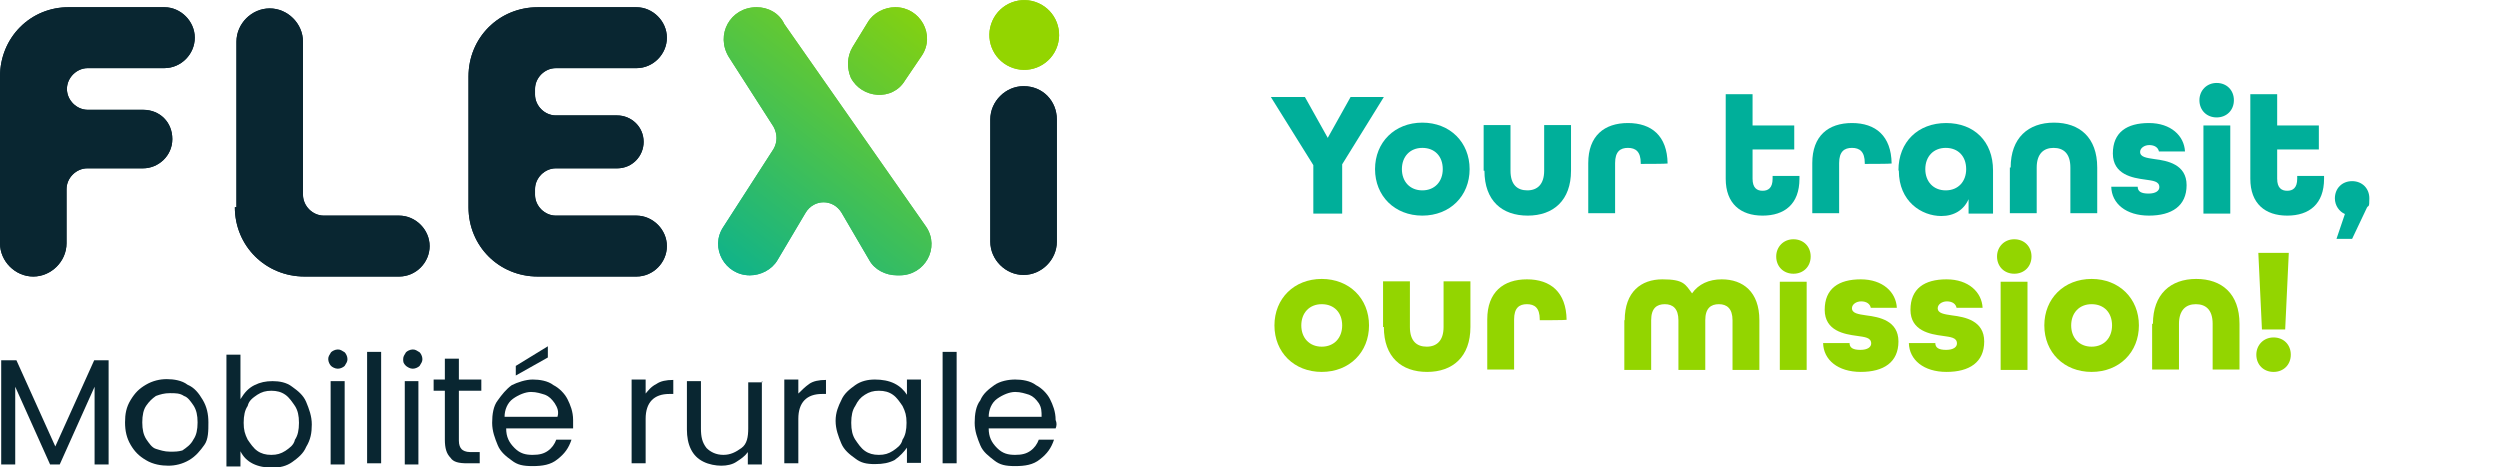 <svg xmlns="http://www.w3.org/2000/svg" xmlns:xlink="http://www.w3.org/1999/xlink" id="Layer_1" viewBox="0 0 623.8 116.6"><defs><style>      .st0 {        fill: url(#linear-gradient2);      }      .st1 {        fill: url(#linear-gradient1);      }      .st2 {        fill: url(#linear-gradient3);      }      .st3 {        fill: url(#linear-gradient);      }      .st4 {        fill: #93d500;      }      .st5 {        fill: #93d500;      }      .st6 {        fill: #092631;      }      .st7 {        fill: #00af9a;      }    </style><linearGradient id="linear-gradient" x1="175.4" y1="-1940.4" x2="236.9" y2="-1860.4" gradientTransform="translate(0 -1864.6) scale(1 -1)" gradientUnits="userSpaceOnUse"><stop offset="0" stop-color="#00af9a"></stop><stop offset="1" stop-color="#93d500"></stop></linearGradient><linearGradient id="linear-gradient1" x1="173.8" y1="-1939.1" x2="235.2" y2="-1859.2" gradientTransform="translate(0 -1864.6) scale(1 -1)" gradientUnits="userSpaceOnUse"><stop offset="0" stop-color="#00af9a"></stop><stop offset="1" stop-color="#93d500"></stop></linearGradient><linearGradient id="linear-gradient2" x1="175.4" y1="-1940.4" x2="236.9" y2="-1860.4" gradientTransform="translate(0 -1864.6) scale(1 -1)" gradientUnits="userSpaceOnUse"><stop offset="0" stop-color="#00af9a"></stop><stop offset="1" stop-color="#93d500"></stop></linearGradient><linearGradient id="linear-gradient3" x1="173.8" y1="-1939.1" x2="235.2" y2="-1859.2" gradientTransform="translate(0 -1864.6) scale(1 -1)" gradientUnits="userSpaceOnUse"><stop offset="0" stop-color="#00af9a"></stop><stop offset="1" stop-color="#93d500"></stop></linearGradient></defs><path class="st6" d="M116.9,51.7c0,9.7,7.6,17.3,17.3,17.3h24.6c4.2,0,7.6-3.5,7.6-7.6s-3.5-7.6-7.6-7.6h-20.1c-2.8,0-5.2-2.4-5.2-5.2v-1.4c0-2.8,2.4-5.2,5.2-5.2h15.3c3.8,0,6.6-3.1,6.6-6.6h0c0-3.8-3.1-6.6-6.6-6.6h-15.3c-2.8,0-5.2-2.4-5.2-5.2v-1.4c0-2.8,2.4-5.2,5.2-5.2h20.1c4.2,0,7.6-3.5,7.6-7.6s-3.5-7.6-7.6-7.6h-24.6c-9.7,0-17.3,7.6-17.3,17.3,0,0,0,32.6,0,32.6Z"></path><path class="st6" d="M58.6,51.7c0,9.7,7.7,17.3,17.4,17.3h23.6c4.2,0,7.6-3.5,7.6-7.6s-3.5-7.6-7.6-7.6h-18.8c-2.8,0-5.2-2.4-5.2-5.2V10.4c0-4.5-3.8-8.3-8.3-8.3s-8.3,3.8-8.3,8.3v41.3s-.4,0-.4,0Z"></path><path class="st6" d="M255.4,21.5h0c4.9,0,8.3,3.8,8.3,8.3v30.5c0,4.5-3.8,8.3-8.3,8.3h0c-4.5,0-8.3-3.8-8.3-8.3v-30.5c0-4.5,3.8-8.3,8.3-8.3h0Z"></path><path class="st3" d="M231.1,56.6c3.5,5.2-.3,12.1-6.6,12.1h-.7c-2.8,0-5.6-1.4-6.9-3.8l-6.9-11.8c-2.1-3.5-6.9-3.5-9,0l-7,11.8c-1.4,2.4-4.2,3.8-6.9,3.8h0c-6.2,0-10.1-6.9-6.6-12.1l12.5-19.4c1-1.7,1-3.8,0-5.6l-11.1-17.3c-3.5-5.6.3-12.5,6.9-12.5h0c2.8,0,5.6,1.4,6.9,4.2"></path><g><path class="st6" d="M27.1,89.9v26h-3.5v-19.4l-8.7,19.4h-2.4l-8.7-19.4v19.4H.3v-26h3.8l9.7,21.5,9.7-21.5h3.6Z"></path><path class="st6" d="M36.4,114.8c-1.7-1-2.8-2.1-3.8-3.8-1-1.7-1.4-3.5-1.4-5.6s.3-3.8,1.4-5.6c1.1-1.8,2.1-2.8,3.8-3.8s3.5-1.4,5.2-1.4,3.8.3,5.2,1.4c1.7.7,2.8,2.1,3.8,3.8s1.4,3.5,1.4,5.6,0,4.2-1,5.6-2.1,2.8-3.8,3.8-3.5,1.4-5.2,1.4-3.8-.3-5.6-1.4ZM45.5,112.4c1-.7,2.1-1.4,2.8-2.8.7-1,1-2.4,1-4.2s-.3-3.1-1-4.2c-.7-1-1.4-2.1-2.4-2.4-1-.7-2.1-.7-3.5-.7s-2.4.3-3.5.7c-1,.7-1.7,1.4-2.4,2.4s-1,2.4-1,4.2.3,3.1,1,4.2c.7,1,1.4,2.1,2.4,2.4s2.1.7,3.5.7c1.3,0,2,0,3.1-.3Z"></path><path class="st6" d="M63.5,96.1c1.4-.7,2.8-1,4.5-1s3.5.3,4.9,1.4c1.4,1,2.8,2.1,3.5,3.8.7,1.7,1.4,3.5,1.4,5.6s-.3,3.8-1.4,5.6c-.7,1.7-2.1,2.8-3.5,3.8s-3.1,1.4-4.9,1.4-3.5-.3-4.9-1-2.4-1.7-3.1-3.1v3.8h-3.5v-27.9h3.5v11.1c1.1-1.8,2.1-2.8,3.5-3.5ZM73.6,101.3c-.7-1-1.4-2.1-2.4-2.8-1-.7-2.1-1-3.5-1s-2.4.3-3.5,1c-1,.7-2.1,1.4-2.4,2.8-.7,1-1,2.4-1,4.2s.3,2.8,1,4.2c.7,1,1.4,2.1,2.4,2.8,1,.7,2.1,1,3.5,1s2.4-.3,3.5-1c1-.7,2.1-1.4,2.4-2.8.7-1,1-2.4,1-4.2s-.3-3.1-1-4.2Z"></path><path class="st6" d="M82.6,91.3c-.3-.3-.7-1-.7-1.7s.3-1,.7-1.7c.3-.3,1-.7,1.7-.7s1,.3,1.7.7c.3.3.7,1,.7,1.7s-.3,1-.7,1.7c-.3.3-1,.7-1.7.7s-1.4-.4-1.7-.7ZM86,95.1v20.8h-3.5v-20.8s3.5,0,3.5,0Z"></path><path class="st6" d="M95.1,87.8v27.8h-3.5v-27.8h3.5Z"></path><path class="st6" d="M101.3,91.3c-.7-.7-.7-1-.7-1.7s.3-1,.7-1.7c.3-.3,1-.7,1.7-.7s1,.3,1.7.7c.3.3.7,1,.7,1.7s-.3,1-.7,1.7c-.3.3-1,.7-1.7.7s-1.3-.4-1.7-.7ZM104.4,95.1v20.8h-3.4v-20.8s3.4,0,3.4,0Z"></path><path class="st6" d="M114.5,97.8v12.2c0,1,.3,1.7.7,2.1.3.3,1,.7,2.1.7h2.4v2.8h-3.1c-2.1,0-3.5-.3-4.2-1.4-1-1-1.4-2.4-1.4-4.5v-12.2h-2.8v-2.8h2.8v-5.2h3.5v5.2h5.6v2.8h-5.6v.3Z"></path><path class="st6" d="M143,106.9h-16.7c0,2.1.7,3.5,2.1,4.9,1.4,1.4,2.8,1.7,4.5,1.7s2.8-.3,3.8-1,1.7-1.7,2.1-2.8h3.8c-.7,2.1-1.7,3.5-3.5,4.9-1.7,1.4-3.8,1.7-6.2,1.7s-3.8-.3-5.2-1.4c-1.4-1-2.8-2.1-3.5-3.8s-1.4-3.5-1.4-5.6.3-4.2,1.4-5.6c1-1.4,2.1-2.8,3.5-3.8,1.4-.7,3.5-1.4,5.2-1.4s3.8.3,5.2,1.4c1.4.7,2.8,2.1,3.5,3.5s1.4,3.1,1.4,5.2v2.1h0ZM138.4,100.6c-.7-1-1.4-1.7-2.4-2.1-1-.3-2.1-.7-3.5-.7s-3.1.7-4.5,1.7c-1.4,1-2.1,2.8-2.1,4.5h13.2c.4-1.3,0-2.3-.7-3.4h0ZM136.7,89.2l-8,4.5v-2.4l8-4.9v2.8Z"></path><path class="st6" d="M163.8,95.8c1-.7,2.4-1,4.2-1v3.5h-1c-3.8,0-5.9,2.1-5.9,6.2v11.1h-3.5v-20.9h3.5v3.5c.6-.7,1.3-1.7,2.7-2.4Z"></path><path class="st6" d="M190.1,95.1v20.8h-3.5v-3.1c-.7,1-1.7,1.7-2.8,2.4-1,.7-2.4,1-3.8,1s-3.1-.3-4.5-1-2.4-1.7-3.1-3.1c-.7-1.4-1-3.1-1-4.9v-12.1h3.5v11.8c0,2.1.3,3.5,1.4,4.9,1,1,2.4,1.7,4.2,1.7s3.1-.7,4.5-1.7,1.7-2.8,1.7-4.9v-11.5h3.5v-.3h0Z"></path><path class="st6" d="M201.9,95.8c1-.7,2.4-1,4.2-1v3.5h-1c-3.8,0-5.9,2.1-5.9,6.2v11.1h-3.5v-20.9h3.5v3.5c.7-.7,1.7-1.7,2.7-2.4Z"></path><path class="st6" d="M209.9,99.9c.7-1.7,2.1-2.8,3.5-3.8s3.1-1.4,4.9-1.4,3.5.3,4.9,1,2.4,1.7,3.1,2.8v-3.8h3.5v20.8h-3.5v-3.8c-.7,1-1.7,2.1-3.1,3.1-1.4.7-2.8,1-4.9,1s-3.5-.3-4.9-1.4c-1.4-1-2.8-2.1-3.5-3.8-.7-1.7-1.4-3.5-1.4-5.6s.7-3.7,1.4-5.1ZM225.2,101.3c-.7-1-1.4-2.1-2.4-2.8-1-.7-2.1-1-3.5-1s-2.4.3-3.5,1-1.7,1.4-2.4,2.8c-.7,1-1,2.4-1,4.2s.3,3.1,1,4.2c.7,1,1.4,2.1,2.4,2.8,1,.7,2.1,1,3.5,1s2.4-.3,3.5-1c1-.7,2.1-1.4,2.4-2.8.7-1,1-2.4,1-4.2s-.3-2.8-1-4.2Z"></path><path class="st6" d="M238.7,87.8v27.8h-3.5v-27.8h3.5Z"></path><path class="st6" d="M263.4,106.9h-16.7c0,2.1.7,3.5,2.1,4.9,1.4,1.4,2.8,1.7,4.5,1.7s2.8-.3,3.8-1,1.7-1.7,2.1-2.8h3.8c-.7,2.1-1.7,3.5-3.5,4.9-1.7,1.4-3.8,1.7-6.2,1.7s-3.8-.3-5.2-1.4-2.8-2.1-3.5-3.8-1.4-3.5-1.4-5.6.3-4.2,1.4-5.6c.7-1.7,2.1-2.8,3.5-3.8s3.5-1.4,5.2-1.4,3.8.3,5.2,1.4c1.4.7,2.8,2.1,3.5,3.5s1.4,3.1,1.4,5.2c.3.7.3,1.4,0,2.1h0ZM259.2,100.6c-.7-1-1.4-1.7-2.4-2.1-1-.3-2.1-.7-3.5-.7s-3.1.7-4.5,1.7-2.1,2.8-2.1,4.5h13.2c0-1.3,0-2.3-.7-3.4Z"></path></g><path class="st1" d="M212.7,11.8l3.8-6.2c1.4-2.4,4.2-3.8,6.9-3.8h0c6.2,0,10.1,6.9,6.6,12.1l-4.2,6.2c-3.1,5.2-10.8,4.5-13.5-.7h0c-1-2.4-1-5.2.4-7.6Z"></path><circle class="st5" cx="255.5" cy="8.7" r="8.7" transform="translate(143.7 238.6) rotate(-66)"></circle><path class="st6" d="M0,60.7c0,4.5,3.8,8.3,8.3,8.3h0c4.5,0,8.3-3.8,8.3-8.3v-13.5c0-2.8,2.4-5.2,5.2-5.2h13.9c3.8,0,7.3-3.1,7.3-7.3s-3.1-7.3-7.3-7.3h-13.8c-2.8,0-5.2-2.4-5.2-5.2s2.4-5.2,5.2-5.2h19.1c4.2,0,7.6-3.5,7.6-7.6s-3.5-7.6-7.6-7.6h-23.7C7.6,1.7,0,9.4,0,19.1v41.6Z"></path><path class="st6" d="M116.9,51.7c0,9.7,7.6,17.3,17.3,17.3h24.6c4.2,0,7.6-3.5,7.6-7.6s-3.5-7.6-7.6-7.6h-20.1c-2.8,0-5.2-2.4-5.2-5.2v-1.4c0-2.8,2.4-5.2,5.2-5.2h15.3c3.8,0,6.6-3.1,6.6-6.6h0c0-3.8-3.1-6.6-6.6-6.6h-15.3c-2.8,0-5.2-2.4-5.2-5.2v-1.4c0-2.8,2.4-5.2,5.2-5.2h20.1c4.2,0,7.6-3.5,7.6-7.6s-3.5-7.6-7.6-7.6h-24.6c-9.7,0-17.3,7.6-17.3,17.3,0,0,0,32.6,0,32.6Z"></path><path class="st6" d="M58.6,51.7c0,9.7,7.7,17.3,17.4,17.3h23.6c4.2,0,7.6-3.5,7.6-7.6s-3.5-7.6-7.6-7.6h-18.8c-2.8,0-5.2-2.4-5.2-5.2V10.4c0-4.5-3.8-8.3-8.3-8.3s-8.3,3.8-8.3,8.3v41.3s-.4,0-.4,0Z"></path><path class="st6" d="M255.4,21.5h0c4.9,0,8.3,3.8,8.3,8.3v30.5c0,4.5-3.8,8.3-8.3,8.3h0c-4.5,0-8.3-3.8-8.3-8.3v-30.5c0-4.5,3.8-8.3,8.3-8.3h0Z"></path><path class="st0" d="M231.1,56.6c3.5,5.2-.3,12.1-6.6,12.1h-.7c-2.8,0-5.6-1.4-6.9-3.8l-6.9-11.8c-2.1-3.5-6.9-3.5-9,0l-7,11.8c-1.4,2.4-4.2,3.8-6.9,3.8h0c-6.2,0-10.1-6.9-6.6-12.1l12.5-19.4c1-1.7,1-3.8,0-5.6l-11.1-17.3c-3.5-5.6.3-12.5,6.9-12.5h0c2.8,0,5.6,1.4,6.9,4.2"></path><path class="st2" d="M212.7,11.8l3.8-6.2c1.4-2.4,4.2-3.8,6.9-3.8h0c6.2,0,10.1,6.9,6.6,12.1l-4.2,6.2c-3.1,5.2-10.8,4.5-13.5-.7h0c-1-2.4-1-5.2.4-7.6Z"></path><circle class="st5" cx="255.5" cy="8.7" r="8.7" transform="translate(143.7 238.6) rotate(-66)"></circle><path class="st6" d="M0,60.7c0,4.5,3.8,8.3,8.3,8.3h0c4.5,0,8.3-3.8,8.3-8.3v-13.5c0-2.8,2.4-5.2,5.2-5.2h13.9c3.8,0,7.3-3.1,7.3-7.3s-3.1-7.3-7.3-7.3h-13.8c-2.8,0-5.2-2.4-5.2-5.2s2.4-5.2,5.2-5.2h19.1c4.2,0,7.6-3.5,7.6-7.6s-3.5-7.6-7.6-7.6h-23.7C7.6,1.7,0,9.4,0,19.1v41.6Z"></path><g><path class="st7" d="M327.7,41.2l-10.6-17h8.5l5.7,10.2,5.7-10.2h8.3l-10.4,16.8v12.3h-7.2v-12Z"></path><path class="st7" d="M343.1,42.2c0-6.7,4.9-11.6,11.8-11.6s11.8,4.9,11.8,11.6-4.9,11.6-11.8,11.6-11.8-4.9-11.8-11.6ZM360,42.2c0-3.2-2-5.3-5.1-5.3s-5.1,2.2-5.1,5.3,2,5.3,5.1,5.3,5.1-2.2,5.1-5.3Z"></path><path class="st7" d="M370.2,42.6v-11.4h6.7v11.4c0,3.5,1.7,4.9,4.2,4.9s4.2-1.5,4.2-4.9v-11.4h6.7v11.4c0,7.4-4.4,11.2-10.8,11.2s-10.8-3.7-10.8-11.2Z"></path><path class="st7" d="M396.3,40.7c0-6.8,4-10,9.9-10s9.8,3.2,9.9,10.1h0c0,.1-6.7.1-6.7.1v-.2c0-2.9-1.3-3.8-3.2-3.8s-3.2.9-3.2,3.8v12.5h-6.7v-12.5Z"></path><path class="st7" d="M430.6,44.6v-21.1h6.7v7.8h10.4v6h-10.4v7.3c0,2.3,1.1,3,2.5,3s2.5-.7,2.5-3v-.7h6.7v.7c0,6.3-3.7,9.2-9.2,9.2s-9.2-3-9.2-9.2Z"></path><path class="st7" d="M452.2,40.7c0-6.8,4-10,9.9-10s9.8,3.2,9.9,10.1h0c0,.1-6.7.1-6.7.1v-.2c0-2.9-1.3-3.8-3.2-3.8s-3.2.9-3.2,3.8v12.5h-6.7v-12.5Z"></path><path class="st7" d="M473.7,42.5c0-7.1,4.9-11.8,11.9-11.8s11.7,4.6,11.7,11.8v10.8h-6.1v-3.6c-1.2,2.7-3.6,4.2-6.8,4.2-4.9,0-10.6-3.6-10.6-11.3ZM490.6,42.2c0-3.2-2-5.3-5.1-5.3s-5.1,2.2-5.1,5.3,2,5.3,5.1,5.3,5.1-2.2,5.1-5.3Z"></path><path class="st7" d="M501.7,41.8c0-7.4,4.4-11.2,10.8-11.2s10.8,3.7,10.8,11.2v11.4h-6.7v-11.4c0-3.5-1.7-4.9-4.2-4.9s-4.2,1.5-4.2,4.9v11.4h-6.7v-11.4Z"></path><path class="st7" d="M526.8,46.6h6.6c0,1.2.9,1.7,2.7,1.7s2.7-.7,2.7-1.6c0-1.5-1.6-1.6-3.6-1.9-3-.4-8-1.2-8-6.5s3.5-7.6,9-7.6,8.8,3.2,9,7.1h-6.5c-.2-1-1.1-1.6-2.4-1.6s-2.3.8-2.3,1.7c0,1.3,1.6,1.5,3.6,1.8,3.2.4,8,1.3,8,6.5s-3.7,7.6-9.4,7.6-9.3-3-9.4-7.2Z"></path><path class="st7" d="M548.8,25c0-2.4,1.8-4.3,4.3-4.3s4.3,1.8,4.3,4.3-1.8,4.3-4.3,4.3-4.3-1.8-4.3-4.3ZM549.8,31.3h6.7v22h-6.7v-22Z"></path><path class="st7" d="M561.5,44.6v-21.1h6.7v7.8h10.4v6h-10.4v7.3c0,2.3,1.1,3,2.5,3s2.5-.7,2.5-3v-.7h6.7v.7c0,6.3-3.7,9.2-9.2,9.2s-9.2-3-9.2-9.2Z"></path><path class="st7" d="M585.1,53.4c-1.4-.6-2.5-2.1-2.5-3.9,0-2.5,1.8-4.3,4.3-4.3s4.3,1.8,4.3,4.3-.2,1.6-.6,2.3l-3.7,7.8h-3.9l2.1-6.2Z"></path><path class="st4" d="M318,81.2c0-6.7,4.9-11.6,11.8-11.6s11.8,4.9,11.8,11.6-4.9,11.6-11.8,11.6-11.8-4.9-11.8-11.6ZM334.9,81.2c0-3.2-2-5.3-5.1-5.3s-5.1,2.2-5.1,5.3,2,5.3,5.1,5.3,5.1-2.2,5.1-5.3Z"></path><path class="st4" d="M345.1,81.6v-11.4h6.7v11.4c0,3.5,1.7,4.9,4.2,4.9s4.2-1.5,4.2-4.9v-11.4h6.7v11.4c0,7.4-4.4,11.2-10.8,11.2s-10.8-3.7-10.8-11.2Z"></path><path class="st4" d="M371.1,79.7c0-6.8,4-10,9.9-10s9.8,3.2,9.9,10.1h0c0,.1-6.7.1-6.7.1v-.2c0-2.9-1.3-3.8-3.2-3.8s-3.2.9-3.2,3.8v12.5h-6.7v-12.5Z"></path><path class="st4" d="M405.4,79.9c0-7.1,4.1-10.2,9.4-10.2s5.7,1.2,7.4,3.5c1.6-2.3,4.2-3.5,7.4-3.5,5.3,0,9.4,3.1,9.4,10.2v12.4h-6.7v-12.4c0-2.9-1.4-4-3.4-4s-3.4,1-3.4,4v12.4h-6.7v-12.4c0-2.9-1.4-4-3.4-4s-3.4,1-3.4,4v12.4h-6.7v-12.4Z"></path><path class="st4" d="M443.2,64c0-2.4,1.8-4.3,4.3-4.3s4.3,1.8,4.3,4.3-1.8,4.3-4.3,4.3-4.3-1.8-4.3-4.3ZM444.1,70.3h6.7v22h-6.7v-22Z"></path><path class="st4" d="M454.9,85.6h6.6c0,1.2.9,1.7,2.7,1.7s2.7-.7,2.7-1.6c0-1.5-1.6-1.6-3.6-1.9-3-.4-8-1.2-8-6.5s3.5-7.6,9-7.6,8.8,3.2,9,7.1h-6.5c-.2-1-1.1-1.6-2.4-1.6s-2.3.8-2.3,1.7c0,1.3,1.6,1.5,3.6,1.8,3.2.4,8,1.3,8,6.5s-3.7,7.6-9.4,7.6-9.3-3-9.4-7.2Z"></path><path class="st4" d="M476.3,85.6h6.6c0,1.2.9,1.7,2.7,1.7s2.7-.7,2.7-1.6c0-1.5-1.6-1.6-3.6-1.9-3-.4-8-1.2-8-6.5s3.5-7.6,9-7.6,8.8,3.2,9,7.1h-6.5c-.2-1-1.1-1.6-2.4-1.6s-2.3.8-2.3,1.7c0,1.3,1.6,1.5,3.6,1.8,3.2.4,8,1.3,8,6.5s-3.7,7.6-9.4,7.6-9.3-3-9.4-7.2Z"></path><path class="st4" d="M498.3,64c0-2.4,1.8-4.3,4.3-4.3s4.3,1.8,4.3,4.3-1.8,4.3-4.3,4.3-4.3-1.8-4.3-4.3ZM499.2,70.3h6.7v22h-6.7v-22Z"></path><path class="st4" d="M510.1,81.2c0-6.7,4.9-11.6,11.8-11.6s11.8,4.9,11.8,11.6-4.9,11.6-11.8,11.6-11.8-4.9-11.8-11.6ZM527,81.2c0-3.2-2-5.3-5.1-5.3s-5.1,2.2-5.1,5.3,2,5.3,5.1,5.3,5.1-2.2,5.1-5.3Z"></path><path class="st4" d="M537.2,80.8c0-7.4,4.4-11.2,10.8-11.2s10.8,3.7,10.8,11.2v11.4h-6.7v-11.4c0-3.5-1.7-4.9-4.2-4.9s-4.2,1.5-4.2,4.9v11.4h-6.7v-11.4Z"></path><path class="st4" d="M563,88.5c0-2.4,1.8-4.3,4.3-4.3s4.3,1.8,4.3,4.3-1.8,4.3-4.3,4.3-4.3-1.8-4.3-4.3ZM563.5,63.1h7.6l-.9,19.1h-5.8l-.9-19.1Z"></path></g></svg>